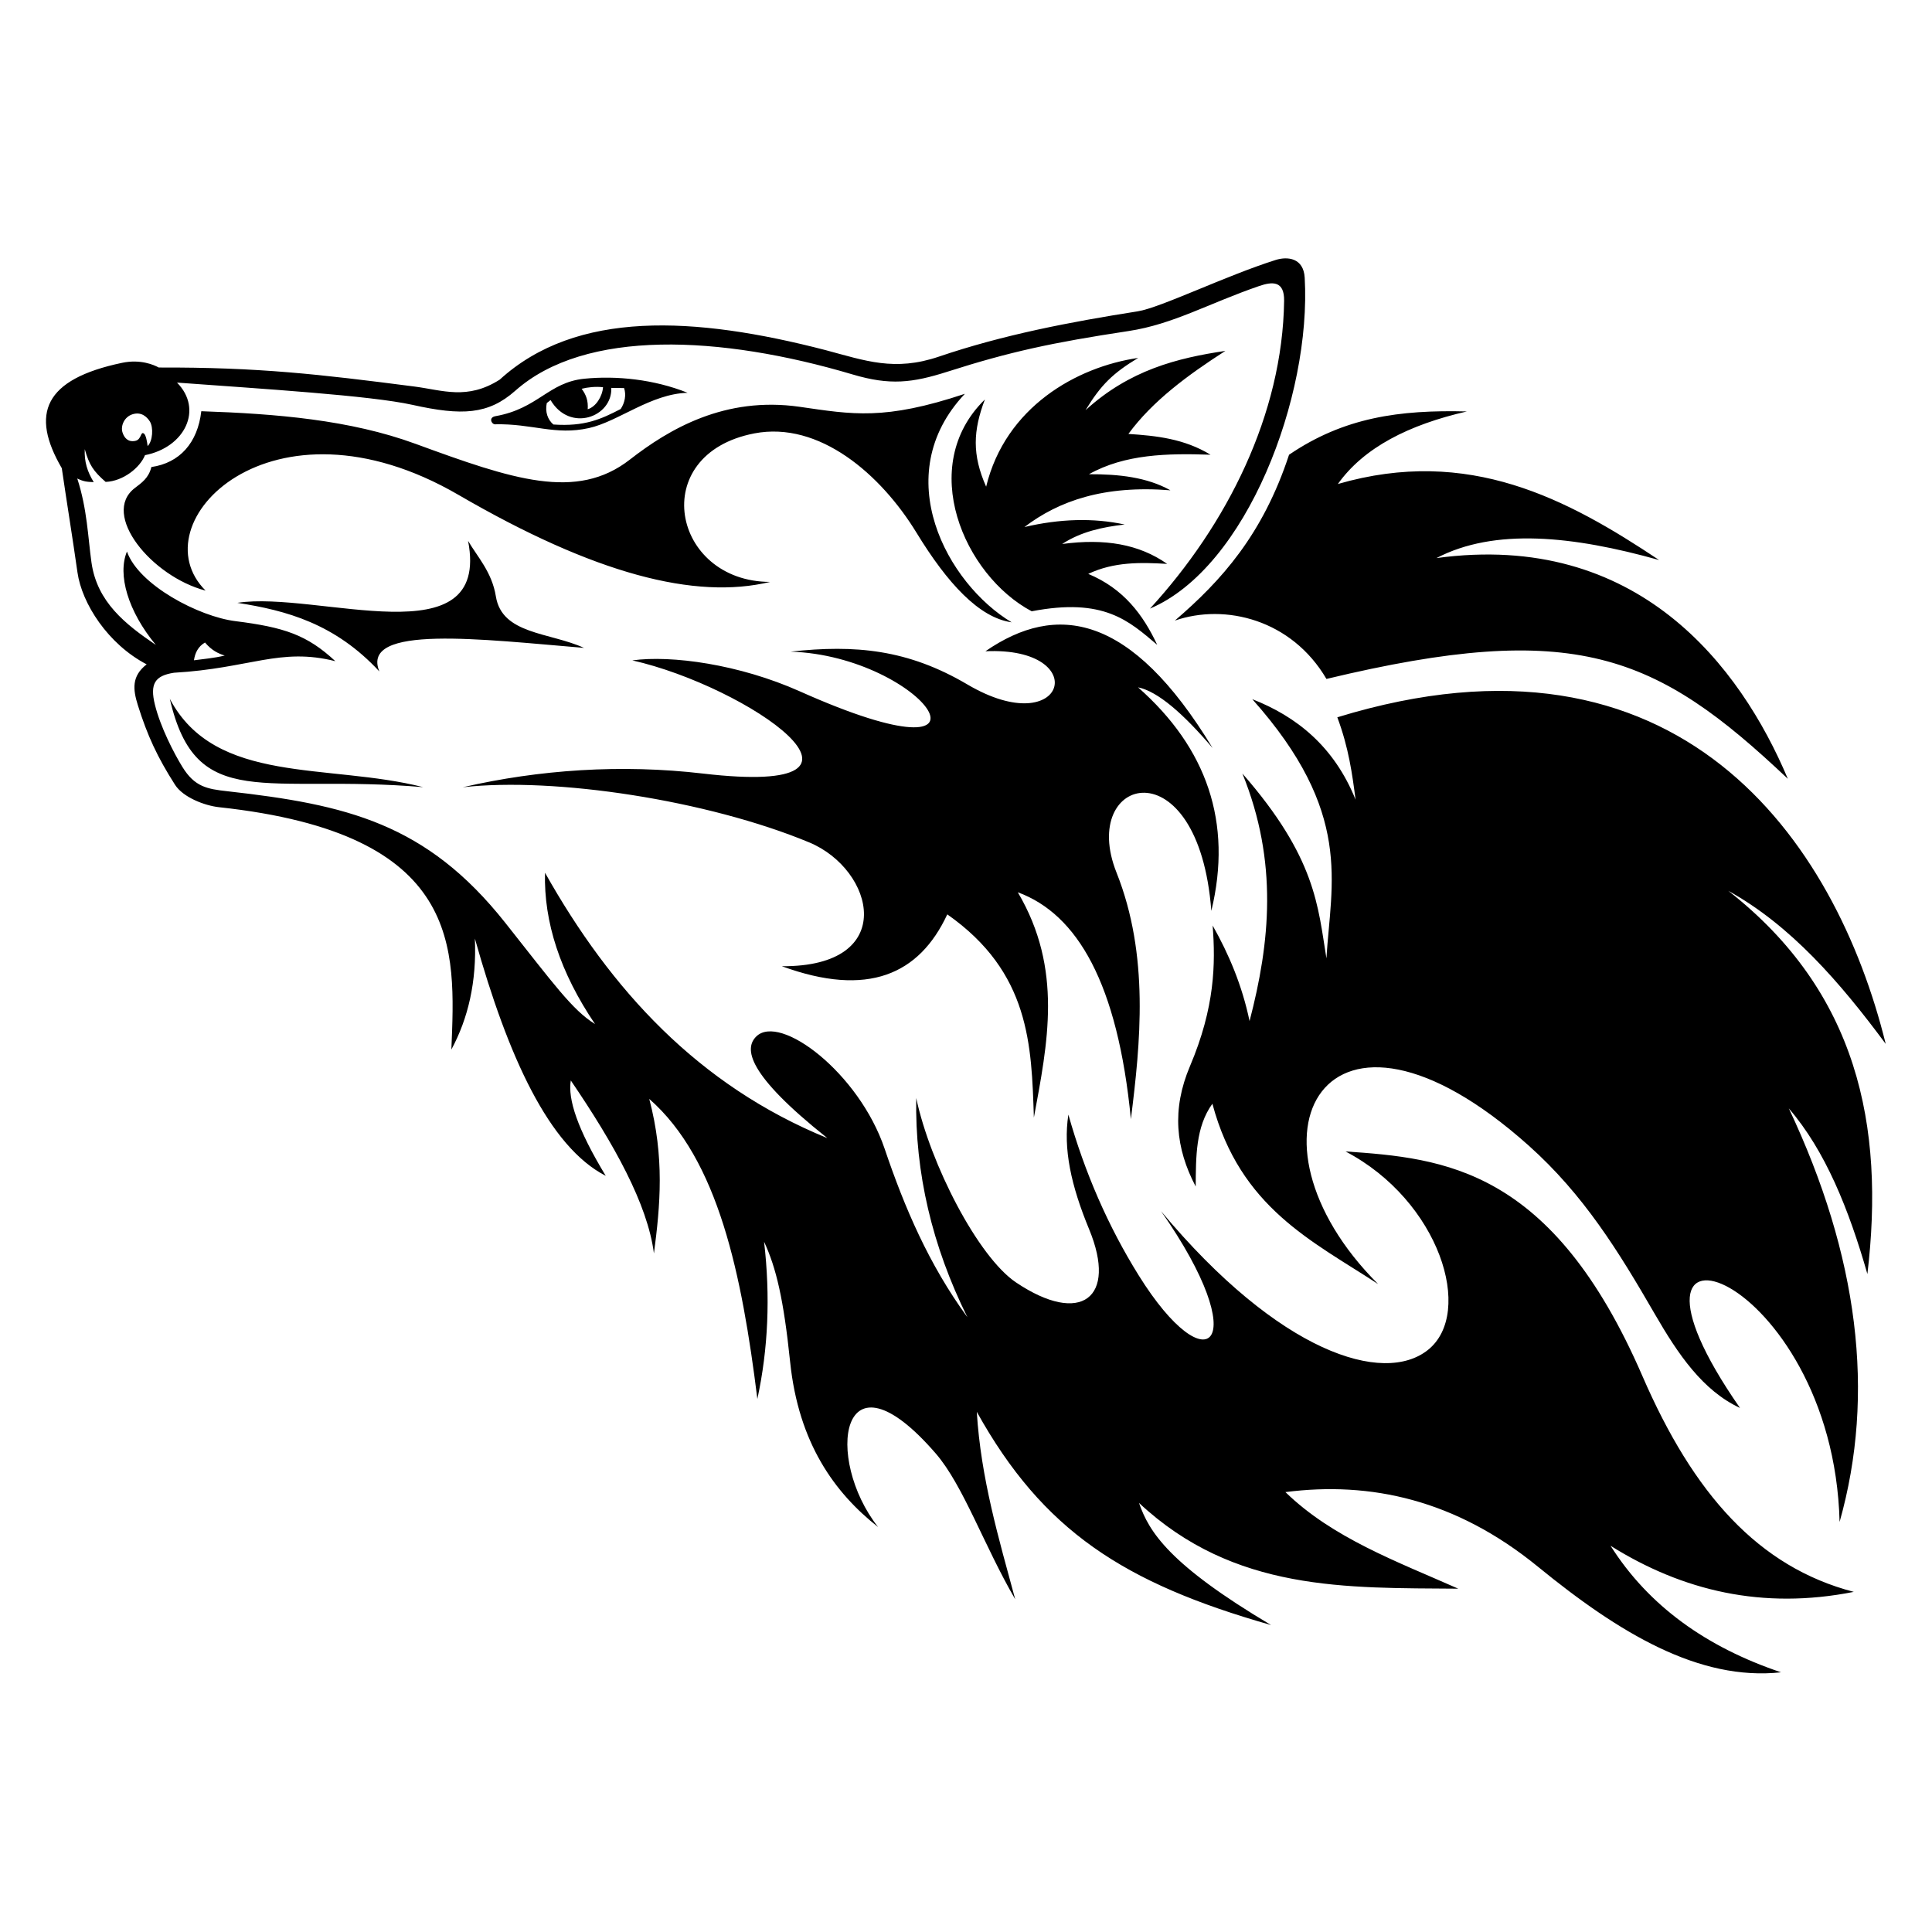 <?xml version="1.0" encoding="UTF-8" standalone="no"?>
<!-- Created with Inkscape (http://www.inkscape.org/) -->

<svg
   xmlns:dc="http://purl.org/dc/elements/1.1/"
   xmlns:cc="http://creativecommons.org/ns#"
   xmlns:rdf="http://www.w3.org/1999/02/22-rdf-syntax-ns#"
   xmlns:svg="http://www.w3.org/2000/svg"
   xmlns="http://www.w3.org/2000/svg"
   xmlns:sodipodi="http://sodipodi.sourceforge.net/DTD/sodipodi-0.dtd"
   xmlns:inkscape="http://www.inkscape.org/namespaces/inkscape"
   width="744.094"
   height="744.094"
   id="svg2"
   version="1.1"
   inkscape:version="0.48.5 r10040"
   sodipodi:docname="vlk_01.svg">
  <defs
     id="defs4" />
  <sodipodi:namedview
     id="base"
     pagecolor="#ffffff"
     bordercolor="#666666"
     borderopacity="1.0"
     inkscape:pageopacity="0.0"
     inkscape:pageshadow="2"
     inkscape:zoom="0.71648025"
     inkscape:cx="375.14473"
     inkscape:cy="743.96951"
     inkscape:document-units="px"
     inkscape:current-layer="layer1"
     showgrid="false"
     inkscape:window-width="1366"
     inkscape:window-height="705"
     inkscape:window-x="-8"
     inkscape:window-y="-8"
     inkscape:window-maximized="1"
     units="mm" />
  <g
     inkscape:label="Layer 1"
     inkscape:groupmode="layer"
     id="layer1"
     transform="translate(0,-308.268)">
    <g
       id="layer1-9"
       inkscape:label="Layer 1"
       transform="matrix(1.115,0,0,1.115,-49.549,298.248)">
      <path
         sodipodi:nodetypes="csccsccccccssssssscssssccscscscsssccccccccscsccccccscccscscscssccsscccsssscccccccccccccccscsscscssssscccccsscccccccccccccsccccccccccccccccccccccccccccccscssccsssccsccscccccsccccscscsccccsccccc"
         inkscape:connector-curvature="0"
         d="m 160.262,237.364 c -9.773,-9.098 -17.712,-11.716 -34.565,-13.829 -12.467,-1.563 -33.275,-12.365 -37.409,-24.031 -3.31,7.964 0.321,20.589 9.984,32.257 -10.472,-7.123 -20.312,-14.783 -22.241,-28.514 -1.217,-8.664 -1.46,-18.424 -4.908,-28.979 2.149,1.038 3.195,1.158 5.697,1.256 -2.237,-3.631 -3.308,-7.105 -3.105,-11.402 1.52,5.407 2.929,7.584 7.213,11.321 6.089,-0.24 11.858,-4.927 13.599,-9.236 13.815,-2.723 20.161,-15.851 11.055,-25.066 29.415,2.16 66.82,4.459 81.369,7.697 17.01,3.787 26.149,3.382 35.488,-4.898 24.118,-21.384 70.77,-19.197 116.546,-5.603 12.846,3.815 20.552,2.926 32.835,-0.999 21.439,-6.851 35.981,-9.998 62.46,-14.009 15.393,-2.332 27.675,-9.554 45.058,-15.531 4.531,-1.558 8.76,-1.951 8.66,5.11 -0.553,39.258 -19.752,77.319 -46.334,106.296 33.429,-14.153 55.787,-73.334 53.445,-114.29 -0.395,-6.901 -5.984,-7.408 -10.031,-6.132 -17.236,5.433 -39.764,16.5 -47.662,17.743 -23.369,3.679 -46.456,8.093 -68.655,15.64 -15.297,5.2 -25.375,1.428 -39.207,-2.259 -45.223,-11.718 -86.017,-13.921 -112.507,10.216 -11.215,7.13 -19.701,3.639 -29.492,2.373 -32.861,-4.247 -53.842,-6.681 -88.291,-6.565 -1.651,-0.917 -6.314,-2.947 -12.64,-1.623 -27.023,5.656 -31.772,17.64 -20.842,36.401 1.805,12.346 3.664,23.643 5.416,35.997 1.515,10.685 10.465,24.745 23.9,31.757 -5.241,4.052 -4.764,8.635 -3.035,14.133 3.282,10.438 6.7,17.874 12.835,27.47 2.75,4.302 10.176,7.199 15.225,7.743 84.478,9.113 81.62,48.72 80.227,83.713 5.837,-10.839 8.76,-23.488 8.121,-38.351 11.478,40.847 25.569,71.856 45.207,81.969 -9.804,-16.161 -13.155,-26.538 -12.074,-32.944 14.984,22.019 26.522,42.699 28.714,59.747 2.175,-16.461 3.724,-33.23 -1.617,-53.382 23.928,20.977 32,60.701 37.347,103.646 3.733,-17.257 4.52,-35.353 2.321,-54.301 4.163,8.961 6.744,19.768 8.997,41.507 2.907,28.038 15.347,45.222 30.391,57.048 -18.581,-23.521 -13.313,-63.804 19.909,-25.413 9.489,10.965 16.666,31.829 27.444,50.352 -5.618,-20.802 -11.879,-41.763 -13.267,-64.737 22.809,40.997 50.649,59.137 101.637,73.641 -35.11,-20.865 -42.132,-32.132 -45.612,-42.189 32.888,30.777 71.753,29.302 110.283,29.63 -21.22,-9.406 -43.435,-17.518 -59.702,-33.362 29.34,-3.783 58.81,2.562 87.235,25.781 28.11,22.962 55.653,39.53 83.961,36.467 -25.721,-8.664 -45.707,-22.885 -58.886,-43.705 24.901,15.588 52.522,22.16 84.01,15.921 -32.963,-8.601 -55.359,-33.836 -73.01,-74.555 -31.171,-71.909 -68.592,-75.24 -102.557,-77.579 32.482,17.016 44.592,55.727 28.467,68.572 -15.347,12.225 -51.344,1.043 -92.175,-47.932 32.321,46.127 16.287,60.755 -7.758,22.115 -10.459,-16.807 -18.565,-35.315 -24.257,-55.48 -1.84,11.807 0.913,24.486 7.174,39.626 9.809,23.718 -2.833,33.403 -25.249,18.353 -13.161,-8.836 -29.633,-40.919 -34.484,-63.706 -0.44,25.79 5.451,51.026 17.673,75.706 -13.303,-18.194 -21.73,-37.924 -28.575,-58.164 -8.874,-26.237 -36.166,-46.874 -44.357,-38.79 -4.163,4.109 -3.407,12.858 24.576,35.102 -44.589,-18.221 -74.758,-51.173 -97.54,-91.671 -0.437,17.036 5.227,34.452 17.277,52.264 -7.798,-4.788 -14.309,-13.906 -31.009,-34.984 -27.253,-34.4 -54.862,-40.828 -95.975,-45.429 -7,-0.783 -11.286,-1.484 -15.544,-8.395 -2.945,-4.778 -7.547,-13.705 -9.471,-21.402 -1.853,-7.414 0.037,-10.112 6.546,-11.135 26.298,-1.51 36.658,-8.819 55.743,-3.994 z m 85.091,-94.088 c 1.587,2.149 2.281,4.144 2.095,7.07 2.843,-0.85 5.048,-4.42 5.289,-7.608 -2.529,-0.283 -5.182,-0.021 -7.384,0.538 z m -12.047,4.931 c -0.641,3.067 0.322,5.751 2.282,7.412 10.784,0.758 16.461,-1.836 23.25,-5.355 1.428,-2.143 1.972,-4.883 1.168,-7.233 l -4.414,-0.053 c 0.411,10.052 -14.3,15.514 -20.975,4.205 z m -17.941,7.34 c 13.012,-0.3 20.771,3.914 32.49,1.306 10.16,-2.261 21.4,-11.845 34.095,-12.19 -11.638,-4.664 -24.592,-5.953 -35.635,-4.863 -12.463,1.23 -15.949,10.315 -30.709,12.934 -2.564,0.455 -1.331,2.802 -0.24,2.813 z m -121.169,3.242 c 0.63,0.496 1.058,2.692 1.23,4.276 1.765,-1.66 2.078,-6.45 0.76,-8.52 -1.016,-1.596 -2.927,-3.384 -5.917,-2.479 -2.909,0.881 -4.202,4.019 -3.537,6.223 0.594,1.97 1.98,3.49 4.411,2.992 2.294,-0.47 1.769,-3.502 3.053,-2.492 z m 17.238,78.274 c 3.353,-0.458 6.873,-0.734 10.625,-1.634 -2.19,-0.709 -4.405,-1.662 -6.809,-4.506 -2.368,1.366 -3.454,3.587 -3.816,6.14 z m 409.031,215.467 c -50.604,-50.47 -18.61,-110.982 52.06,-47.797 18.922,16.918 30.949,36.407 43.493,58.109 8.122,14.05 16.611,26.497 29.437,32.471 -53.104,-76.335 32.204,-47.279 34.413,39.38 12.488,-44.248 6.507,-91.89 -17.543,-142.852 12.633,14.643 20.745,34.872 27.144,57.218 6.067,-51.224 -3.416,-97.448 -48.05,-132.368 21.633,11.982 38.557,31.542 54.377,52.878 -17.286,-70.171 -71.234,-149.067 -189.425,-112.816 3.942,10.571 5.148,19.541 6.306,28.455 -7.434,-18.452 -20.473,-28.764 -35.677,-34.713 34.931,39.198 27.193,63.27 25.606,89.522 -2.937,-17.932 -3.566,-34.717 -29.026,-63.84 12.417,30.558 9.552,58.406 2.475,85.506 -2.595,-12.375 -7.156,-23.118 -12.749,-33.004 1.014,13.181 0.793,28.241 -7.829,48.568 -6.351,14.975 -4.971,28.378 1.971,41.573 0.097,-10.212 -0.058,-20.52 5.769,-28.584 9.621,35.99 34.508,47.415 57.248,62.295 z M 450.259,223.347 c 17.402,-6.007 40.334,-0.343 52.36,20.156 85.911,-20.612 113.747,-8.675 159.377,34.5 -16.396,-38.86 -51.855,-85.713 -121.387,-76.245 20.14,-10.487 47.097,-7.693 76.917,0.675 -31.694,-21.123 -65.716,-39.365 -110.961,-26.264 8.961,-12.588 24.483,-20.466 44.577,-25.063 -23.41,-0.6 -42.501,2.072 -61.442,14.958 -9.06,27.535 -23.283,43.432 -39.442,57.281 z m -49.452,-3.212 c 24.918,-4.789 33.516,3.265 43.352,11.59 -4.873,-10.427 -11.658,-19.447 -23.825,-24.508 8.894,-4.201 18.071,-4.003 27.27,-3.451 -9.741,-6.833 -21.54,-8.838 -36.277,-6.873 6.489,-4.249 13.913,-5.855 21.595,-6.729 -10.909,-2.355 -22.472,-1.972 -34.623,0.872 11.887,-9.049 27.434,-14.515 50.427,-12.692 -8.103,-4.528 -17.856,-5.598 -28.144,-5.55 12.395,-6.945 27.053,-7.26 41.999,-6.736 -9.164,-5.565 -18.752,-6.549 -28.372,-7.184 8.303,-11.341 20.455,-20.29 33.499,-28.685 -16.652,2.479 -33.094,6.617 -48.302,20.481 5.328,-8.785 9.481,-12.794 18.185,-18.053 -21.268,3.096 -45.852,16.979 -52.519,44.478 -4.891,-11.028 -4.523,-19.343 -0.435,-30.122 -23.574,22.976 -7.272,60.699 16.169,73.164 z M 115.453,212.996 c -23.363,-23.291 22.622,-70.688 87.379,-33.056 47.07,27.354 81.745,36.294 107.628,30.05 -33.938,-0.085 -42.732,-44.107 -5.484,-51.298 22.461,-4.337 43.719,14.135 56.042,34.303 10.697,17.507 21.644,29.371 32.865,30.95 -22.203,-13.302 -42.797,-50.722 -16.154,-78.932 -27.863,9.28 -38.857,7.111 -57.046,4.495 -25.873,-3.721 -45.125,7.685 -58.704,18.248 -18.445,14.349 -40.494,6.822 -73.973,-5.45 -22.666,-8.309 -48.092,-10.395 -74.035,-11.278 -1.256,10.918 -7.462,17.874 -17.245,19.28 -0.928,3.825 -3.382,5.459 -5.729,7.261 -11.794,9.052 5.737,30.525 24.458,35.428 z m 88.839,67.918 c 31.846,-3.561 84.526,4.465 119.631,19.038 22.615,9.388 31.046,43.053 -9.421,42.784 29.677,10.86 47.463,2.89 57.147,-17.91 28.579,20.029 29.093,45.146 29.91,70.209 4.713,-25.625 10.172,-51.214 -5.552,-77.84 20.584,7.563 34.508,31.468 39.064,78.364 3.291,-26.248 6.429,-56.546 -4.966,-85.168 -13.294,-33.392 28.34,-44.541 32.75,13.222 7.394,-30.456 -1.545,-56.259 -25.319,-77.213 6.892,1.428 15.709,9.168 25.765,20.975 -28.239,-46.594 -53.965,-50.337 -78.479,-33.433 37.131,-1.702 28.043,31.667 -6.226,11.47 -20.565,-12.12 -38.731,-13.796 -61.079,-11.34 46.173,1.52 79.117,47.631 3.203,13.721 -20.961,-9.363 -44.406,-12.563 -57.868,-10.698 39.567,8.884 95.855,47.432 24.43,39.094 -28.283,-3.302 -56.583,-1.354 -82.989,4.724 z m -77.869,-63.698 c 16.979,2.631 33.728,7.187 49.043,23.688 -6.662,-16.381 35.672,-11.023 70.702,-8.128 -11.944,-5.425 -28.328,-4.613 -30.447,-17.79 -1.353,-8.414 -6.426,-13.724 -9.594,-19.168 7.875,40.992 -52.016,17.139 -79.704,21.399 z m -23.327,33.163 c 9.097,39.575 32.856,25.877 87.52,30.501 -32.892,-8.359 -71.809,-0.724 -87.52,-30.501 z"
         style="fill:#000000;fill-rule:evenodd;stroke:none"
         id="path3814" />
    </g>
  </g>
</svg>
